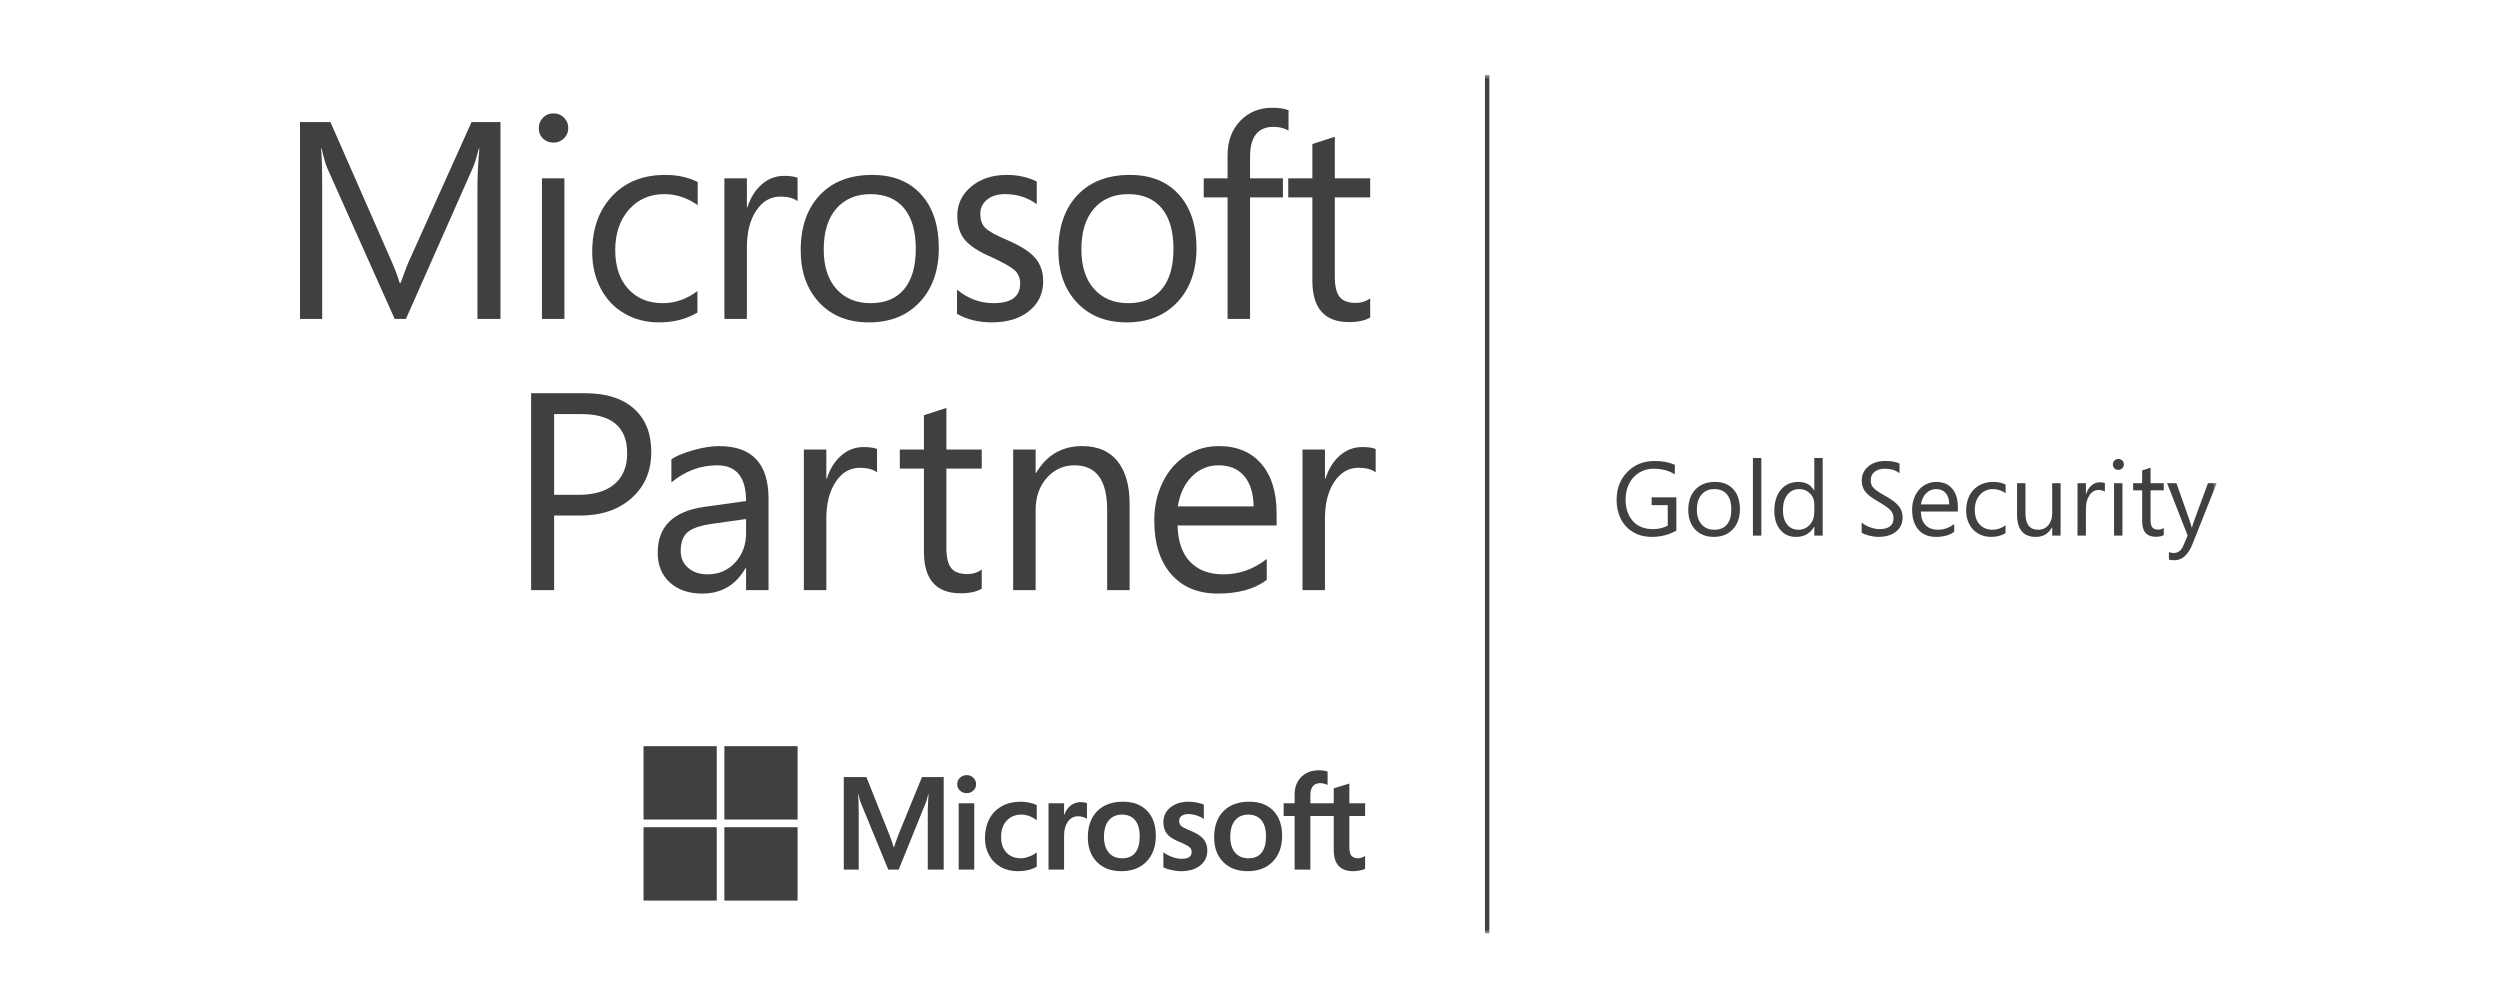<?xml version="1.0" encoding="UTF-8"?>
<svg width="300px" height="120px" viewBox="0 0 300 120" version="1.1" xmlns="http://www.w3.org/2000/svg" xmlns:xlink="http://www.w3.org/1999/xlink">
    <title>KDA_Partner_Logo_Microsoft Gold - Security</title>
    <defs>
        <polygon id="path-1" points="0 103 230 103 230 0 0 0"></polygon>
    </defs>
    <g id="KDA_Partner_Logo_Microsoft-Gold---Security" stroke="none" stroke-width="1" fill="none" fill-rule="evenodd">
        <g id="Group-69" transform="translate(36, 9)">
            <path d="M24.055,29.274 L21.293,29.274 L21.293,13.406 C21.293,12.154 21.369,10.627 21.523,8.825 L21.457,8.825 C21.194,9.891 20.958,10.654 20.75,11.116 L12.71,29.274 L11.362,29.274 L3.305,11.248 C3.085,10.764 2.85,9.957 2.598,8.825 L2.532,8.825 C2.619,9.77 2.663,11.308 2.663,13.439 L2.663,29.274 L0,29.274 L0,5.645 L3.65,5.645 L10.885,22.123 C11.433,23.375 11.789,24.32 11.954,24.957 L12.069,24.957 C12.617,23.441 12.994,22.475 13.203,22.057 L20.586,5.645 L24.055,5.645 L24.055,29.274" id="Fill-1" fill="#404042"></path>
            <path d="M32.191,6.353 C32.191,6.859 32.015,7.28 31.665,7.615 C31.313,7.95 30.897,8.117 30.415,8.117 C29.921,8.117 29.504,7.955 29.165,7.631 C28.825,7.307 28.655,6.881 28.655,6.353 C28.655,5.882 28.822,5.472 29.157,5.126 C29.491,4.78 29.91,4.607 30.415,4.607 C30.919,4.607 31.341,4.778 31.681,5.117 C32.021,5.459 32.191,5.871 32.191,6.353 L32.191,6.353 Z M29.034,29.274 L31.73,29.274 L31.73,12.401 L29.034,12.401 L29.034,29.274 Z" id="Fill-3" fill="#404042"></path>
            <path d="M47.693,28.5 C46.388,29.291 44.848,29.686 43.072,29.686 C41.537,29.686 40.159,29.332 38.937,28.623 C37.714,27.915 36.764,26.913 36.084,25.617 C35.404,24.32 35.065,22.865 35.065,21.25 C35.065,18.459 35.862,16.219 37.458,14.527 C39.052,12.835 41.176,11.989 43.828,11.989 C45.298,11.989 46.597,12.275 47.726,12.846 L47.726,15.614 C46.465,14.736 45.128,14.296 43.713,14.296 C41.971,14.296 40.554,14.92 39.463,16.166 C38.372,17.413 37.827,19.025 37.827,21.002 C37.827,22.969 38.346,24.523 39.381,25.666 C40.417,26.809 41.806,27.38 43.549,27.38 C45.018,27.38 46.399,26.896 47.693,25.929 L47.693,28.5" id="Fill-5" fill="#404042"></path>
            <path d="M59.709,15.136 C59.226,14.774 58.542,14.593 57.654,14.593 C56.458,14.593 55.488,15.156 54.743,16.282 C53.997,17.408 53.626,18.871 53.626,20.673 L53.626,29.274 L50.928,29.274 L50.928,12.401 L53.626,12.401 L53.626,15.878 L53.691,15.878 C54.063,14.714 54.638,13.793 55.417,13.118 C56.195,12.443 57.089,12.104 58.098,12.104 C58.798,12.104 59.336,12.182 59.709,12.335 L59.709,15.136" id="Fill-7" fill="#404042"></path>
            <path d="M76.658,20.772 C76.658,23.452 75.898,25.608 74.38,27.24 C72.862,28.871 70.826,29.686 68.273,29.686 C65.784,29.686 63.797,28.893 62.311,27.306 C60.826,25.718 60.084,23.628 60.084,21.035 C60.084,18.246 60.846,16.04 62.37,14.42 C63.893,12.799 65.992,11.989 68.667,11.989 C71.166,11.989 73.123,12.772 74.537,14.337 C75.951,15.902 76.658,18.047 76.658,20.772 M73.895,20.871 C73.895,18.751 73.427,17.125 72.49,15.993 C71.552,14.862 70.213,14.296 68.469,14.296 C66.738,14.296 65.368,14.876 64.359,16.035 C63.35,17.194 62.847,18.827 62.847,20.936 C62.847,22.958 63.353,24.537 64.367,25.674 C65.381,26.811 66.749,27.38 68.469,27.38 C70.223,27.38 71.566,26.819 72.498,25.698 C73.429,24.578 73.895,22.969 73.895,20.871" id="Fill-9" fill="#404042"></path>
            <path d="M89.183,24.759 C89.183,26.22 88.621,27.407 87.498,28.319 C86.374,29.231 84.881,29.686 83.018,29.686 C81.428,29.686 80.035,29.346 78.841,28.665 L78.841,25.764 C80.167,26.841 81.625,27.379 83.215,27.379 C85.352,27.379 86.421,26.594 86.421,25.023 C86.421,24.386 86.213,23.867 85.796,23.465 C85.38,23.065 84.431,22.524 82.952,21.843 C81.461,21.206 80.408,20.522 79.794,19.791 C79.181,19.061 78.874,18.092 78.874,16.883 C78.874,15.488 79.433,14.323 80.551,13.389 C81.669,12.456 83.088,11.989 84.81,11.989 C86.136,11.989 87.336,12.252 88.411,12.78 L88.411,15.499 C87.314,14.698 86.043,14.296 84.596,14.296 C83.708,14.296 82.993,14.516 82.45,14.955 C81.908,15.394 81.636,15.96 81.636,16.652 C81.636,17.4 81.844,17.973 82.261,18.374 C82.678,18.775 83.538,19.25 84.843,19.8 C86.443,20.481 87.566,21.195 88.214,21.942 C88.86,22.689 89.183,23.629 89.183,24.759" id="Fill-11" fill="#404042"></path>
            <path d="M107.579,20.772 C107.579,23.452 106.819,25.608 105.302,27.24 C103.783,28.871 101.747,29.686 99.193,29.686 C96.705,29.686 94.718,28.893 93.233,27.306 C91.747,25.718 91.005,23.628 91.005,21.035 C91.005,18.246 91.767,16.04 93.29,14.42 C94.813,12.799 96.913,11.989 99.588,11.989 C102.087,11.989 104.044,12.772 105.458,14.337 C106.872,15.902 107.579,18.047 107.579,20.772 M104.817,20.871 C104.817,18.751 104.348,17.125 103.411,15.993 C102.474,14.862 101.134,14.296 99.391,14.296 C97.659,14.296 96.288,14.876 95.28,16.035 C94.271,17.194 93.767,18.827 93.767,20.936 C93.767,22.958 94.274,24.537 95.288,25.674 C96.302,26.811 97.67,27.38 99.391,27.38 C101.144,27.38 102.487,26.819 103.419,25.698 C104.35,24.578 104.817,22.969 104.817,20.871" id="Fill-13" fill="#404042"></path>
            <path d="M118.625,6.667 C118.099,6.37 117.501,6.222 116.834,6.222 C114.947,6.222 114.005,7.414 114.005,9.798 L114.005,12.401 L117.951,12.401 L117.951,14.691 L114.005,14.691 L114.005,29.274 L111.308,29.274 L111.308,14.691 L108.448,14.691 L108.448,12.401 L111.308,12.401 L111.308,9.665 C111.308,7.952 111.812,6.568 112.821,5.513 C113.829,4.458 115.112,3.931 116.669,3.931 C117.491,3.931 118.143,4.03 118.625,4.228 L118.625,6.667" id="Fill-15" fill="#404042"></path>
            <path d="M128.422,29.11 C127.775,29.472 126.93,29.653 125.889,29.653 C122.951,29.653 121.483,27.996 121.483,24.677 L121.483,14.691 L118.589,14.691 L118.589,12.401 L121.483,12.401 L121.483,8.282 L124.179,7.408 L124.179,12.401 L128.422,12.401 L128.422,14.691 L124.179,14.691 L124.179,24.216 C124.179,25.347 124.372,26.152 124.755,26.63 C125.138,27.108 125.78,27.346 126.678,27.346 C127.347,27.346 127.928,27.165 128.422,26.803 L128.422,29.11" id="Fill-17" fill="#404042"></path>
            <path d="M42.154,45.239 C42.154,47.524 41.367,49.367 39.795,50.767 C38.221,52.168 36.158,52.868 33.604,52.868 L30.496,52.868 L30.496,61.816 L27.734,61.816 L27.734,38.186 L34.213,38.186 C36.734,38.186 38.687,38.804 40.074,40.04 C41.461,41.276 42.154,43.009 42.154,45.239 M39.26,45.387 C39.26,42.257 37.418,40.691 33.736,40.691 L30.496,40.691 L30.496,50.38 L33.39,50.38 C35.286,50.38 36.738,49.95 37.747,49.087 C38.756,48.225 39.26,46.992 39.26,45.387" id="Fill-19" fill="#404042"></path>
            <path d="M56.225,61.816 L53.529,61.816 L53.529,59.179 L53.463,59.179 C52.29,61.212 50.563,62.228 48.284,62.228 C46.661,62.228 45.362,61.786 44.386,60.901 C43.411,60.018 42.923,58.828 42.923,57.334 C42.923,54.193 44.776,52.358 48.481,51.83 L53.529,51.121 C53.529,48.266 52.372,46.838 50.059,46.838 C48.031,46.838 46.2,47.524 44.567,48.898 L44.567,46.129 C45.061,45.756 45.905,45.396 47.1,45.05 C48.294,44.704 49.357,44.531 50.289,44.531 C54.246,44.531 56.225,46.635 56.225,50.841 L56.225,61.816 M53.529,53.281 L49.451,53.857 C48.059,54.055 47.084,54.387 46.524,54.854 C45.965,55.321 45.686,56.076 45.686,57.119 C45.686,57.966 45.987,58.644 46.59,59.154 C47.192,59.666 47.965,59.921 48.909,59.921 C50.245,59.921 51.35,59.449 52.222,58.504 C53.093,57.56 53.529,56.378 53.529,54.961 L53.529,53.281" id="Fill-21" fill="#404042"></path>
            <path d="M69.245,47.678 C68.762,47.316 68.077,47.134 67.19,47.134 C65.995,47.134 65.024,47.697 64.279,48.824 C63.534,49.95 63.161,51.413 63.161,53.215 L63.161,61.816 L60.464,61.816 L60.464,44.943 L63.161,44.943 L63.161,48.42 L63.227,48.42 C63.599,47.255 64.174,46.335 64.953,45.66 C65.731,44.984 66.624,44.646 67.633,44.646 C68.335,44.646 68.872,44.723 69.245,44.877 L69.245,47.678" id="Fill-23" fill="#404042"></path>
            <path d="M81.81,61.651 C81.163,62.014 80.318,62.195 79.278,62.195 C76.34,62.195 74.871,60.537 74.871,57.219 L74.871,47.233 L71.977,47.233 L71.977,44.943 L74.871,44.943 L74.871,40.823 L77.567,39.95 L77.567,44.943 L81.81,44.943 L81.81,47.233 L77.567,47.233 L77.567,56.757 C77.567,57.889 77.759,58.693 78.143,59.172 C78.527,59.649 79.167,59.888 80.067,59.888 C80.735,59.888 81.316,59.706 81.81,59.344 L81.81,61.651" id="Fill-25" fill="#404042"></path>
            <path d="M99.555,61.816 L96.859,61.816 L96.859,52.193 C96.859,48.623 95.554,46.838 92.945,46.838 C91.619,46.838 90.509,47.34 89.615,48.346 C88.722,49.35 88.276,50.634 88.276,52.193 L88.276,61.816 L85.579,61.816 L85.579,44.943 L88.276,44.943 L88.276,47.744 L88.341,47.744 C89.602,45.602 91.443,44.531 93.866,44.531 C95.718,44.531 97.129,45.135 98.1,46.343 C99.07,47.551 99.555,49.266 99.555,51.484 L99.555,61.816" id="Fill-27" fill="#404042"></path>
            <path d="M117.195,54.055 L105.307,54.055 C105.35,55.956 105.851,57.409 106.812,58.414 C107.77,59.418 109.099,59.921 110.799,59.921 C112.706,59.921 114.443,59.306 116.011,58.075 L116.011,60.596 C114.541,61.684 112.591,62.229 110.157,62.229 C107.757,62.229 105.882,61.451 104.534,59.896 C103.186,58.342 102.512,56.192 102.512,53.445 C102.512,51.776 102.849,50.251 103.523,48.872 C104.197,47.494 105.127,46.425 106.31,45.668 C107.493,44.91 108.809,44.531 110.256,44.531 C112.437,44.531 114.138,45.242 115.362,46.665 C116.584,48.088 117.195,50.078 117.195,52.638 L117.195,54.055 M114.433,51.764 C114.41,50.205 114.035,48.993 113.307,48.131 C112.577,47.269 111.549,46.837 110.224,46.837 C108.974,46.837 107.905,47.289 107.017,48.189 C106.129,49.09 105.57,50.281 105.34,51.764 L114.433,51.764" id="Fill-29" fill="#404042"></path>
            <path d="M129.08,47.678 C128.597,47.316 127.912,47.134 127.025,47.134 C125.828,47.134 124.859,47.697 124.113,48.824 C123.368,49.95 122.996,51.413 122.996,53.215 L122.996,61.816 L120.299,61.816 L120.299,44.943 L122.996,44.943 L122.996,48.42 L123.062,48.42 C123.433,47.255 124.01,46.335 124.787,45.66 C125.566,44.984 126.459,44.646 127.468,44.646 C128.169,44.646 128.707,44.723 129.08,44.877 L129.08,47.678" id="Fill-31" fill="#404042"></path>
            <path d="M71.788,91.216 L71.269,92.672 L71.239,92.672 C71.147,92.331 70.991,91.847 70.748,91.233 L67.97,84.249 L65.254,84.249 L65.254,95.352 L67.045,95.352 L67.045,88.526 C67.045,88.105 67.036,87.596 67.018,87.013 C67.01,86.718 66.976,86.482 66.968,86.302 L67.007,86.302 C67.099,86.72 67.193,87.039 67.262,87.253 L70.592,95.352 L71.845,95.352 L75.151,87.179 C75.226,86.993 75.305,86.629 75.379,86.302 L75.418,86.302 C75.375,87.11 75.338,87.85 75.333,88.296 L75.333,95.352 L77.244,95.352 L77.244,84.249 L74.636,84.249 L71.788,91.216" id="Fill-33" fill="#404042"></path>
            <polygon id="Fill-35" fill="#404042" points="79.043 95.351 80.91 95.351 80.91 89.344 80.91 87.395 79.043 87.395 79.043 91.305"></polygon>
            <path d="M79.996,84.014 C79.688,84.014 79.42,84.119 79.2,84.326 C78.979,84.534 78.867,84.797 78.867,85.107 C78.867,85.411 78.978,85.668 79.196,85.872 C79.414,86.075 79.683,86.177 79.996,86.177 C80.308,86.177 80.579,86.075 80.799,85.872 C81.02,85.668 81.132,85.411 81.132,85.107 C81.132,84.808 81.023,84.549 80.808,84.335 C80.592,84.122 80.319,84.014 79.996,84.014" id="Fill-37" fill="#404042"></path>
            <path d="M87.522,87.316 C87.162,87.241 86.812,87.203 86.478,87.203 C85.621,87.203 84.857,87.387 84.207,87.75 C83.556,88.114 83.052,88.633 82.709,89.294 C82.368,89.953 82.194,90.722 82.194,91.58 C82.194,92.332 82.363,93.021 82.695,93.629 C83.027,94.239 83.497,94.715 84.092,95.046 C84.686,95.375 85.373,95.544 86.134,95.544 C87.021,95.544 87.779,95.365 88.387,95.015 L88.411,95 L88.411,93.286 L88.333,93.343 C88.057,93.544 87.75,93.705 87.419,93.819 C87.088,93.935 86.788,93.994 86.524,93.994 C85.791,93.994 85.203,93.764 84.776,93.311 C84.349,92.857 84.131,92.221 84.131,91.419 C84.131,90.612 84.357,89.959 84.804,89.477 C85.248,88.997 85.837,88.752 86.555,88.752 C87.169,88.752 87.768,88.961 88.333,89.372 L88.411,89.429 L88.411,87.623 L88.386,87.608 C88.173,87.489 87.883,87.39 87.522,87.316" id="Fill-39" fill="#404042"></path>
            <path d="M93.675,87.256 C93.206,87.256 92.786,87.407 92.426,87.705 C92.111,87.966 91.883,88.325 91.708,88.773 L91.688,88.773 L91.688,87.395 L89.821,87.395 L89.821,95.351 L91.688,95.351 L91.688,91.281 C91.688,90.589 91.845,90.021 92.153,89.592 C92.458,89.167 92.865,88.952 93.361,88.952 C93.53,88.952 93.719,88.979 93.923,89.035 C94.125,89.089 94.272,89.148 94.358,89.211 L94.437,89.268 L94.437,87.381 L94.406,87.368 C94.233,87.294 93.987,87.256 93.675,87.256" id="Fill-41" fill="#404042"></path>
            <path d="M98.748,87.203 C97.438,87.203 96.398,87.587 95.657,88.346 C94.916,89.104 94.541,90.153 94.541,91.465 C94.541,92.711 94.908,93.713 95.631,94.443 C96.354,95.173 97.338,95.542 98.556,95.542 C99.825,95.542 100.845,95.153 101.585,94.385 C102.326,93.616 102.701,92.578 102.701,91.296 C102.701,90.031 102.349,89.021 101.654,88.296 C100.959,87.571 99.981,87.203 98.748,87.203 M100.232,93.329 C99.881,93.771 99.354,93.994 98.664,93.994 C97.977,93.994 97.436,93.766 97.055,93.317 C96.671,92.865 96.477,92.222 96.477,91.404 C96.477,90.561 96.671,89.9 97.055,89.441 C97.437,88.984 97.973,88.753 98.648,88.753 C99.303,88.753 99.825,88.973 100.199,89.41 C100.575,89.849 100.765,90.504 100.765,91.357 C100.765,92.222 100.586,92.886 100.232,93.329" id="Fill-43" fill="#404042"></path>
            <path d="M106.844,90.682 C106.255,90.445 105.877,90.248 105.723,90.098 C105.573,89.952 105.496,89.747 105.496,89.486 C105.496,89.255 105.591,89.068 105.783,88.919 C105.978,88.767 106.249,88.691 106.588,88.691 C106.903,88.691 107.225,88.74 107.546,88.838 C107.865,88.936 108.147,89.067 108.382,89.227 L108.459,89.28 L108.459,87.55 L108.43,87.537 C108.213,87.444 107.927,87.364 107.581,87.299 C107.235,87.235 106.922,87.203 106.648,87.203 C105.758,87.203 105.022,87.431 104.459,87.881 C103.893,88.335 103.606,88.928 103.606,89.647 C103.606,90.02 103.668,90.351 103.79,90.633 C103.912,90.915 104.102,91.164 104.355,91.373 C104.604,91.58 104.992,91.797 105.504,92.017 C105.935,92.194 106.255,92.345 106.46,92.463 C106.659,92.579 106.8,92.696 106.88,92.809 C106.959,92.921 106.998,93.073 106.998,93.261 C106.998,93.795 106.598,94.056 105.776,94.056 C105.471,94.056 105.124,93.992 104.743,93.866 C104.361,93.74 104.005,93.559 103.684,93.327 L103.606,93.272 L103.606,95.096 L103.634,95.109 C103.902,95.233 104.239,95.337 104.637,95.419 C105.034,95.501 105.395,95.544 105.707,95.544 C106.674,95.544 107.452,95.314 108.019,94.861 C108.591,94.405 108.881,93.798 108.881,93.054 C108.881,92.518 108.725,92.057 108.418,91.687 C108.112,91.319 107.583,90.98 106.844,90.682" id="Fill-45" fill="#404042"></path>
            <path d="M113.902,87.203 C112.593,87.203 111.554,87.587 110.812,88.346 C110.071,89.104 109.695,90.153 109.695,91.465 C109.695,92.711 110.062,93.713 110.785,94.443 C111.509,95.173 112.493,95.542 113.711,95.542 C114.98,95.542 115.999,95.153 116.74,94.385 C117.481,93.616 117.857,92.578 117.857,91.296 C117.857,90.031 117.505,89.021 116.81,88.296 C116.114,87.571 115.136,87.203 113.902,87.203 M115.387,93.329 C115.036,93.771 114.508,93.994 113.818,93.994 C113.132,93.994 112.591,93.766 112.21,93.317 C111.826,92.865 111.632,92.222 111.632,91.404 C111.632,90.561 111.827,89.9 112.21,89.441 C112.591,88.984 113.127,88.753 113.803,88.753 C114.459,88.753 114.981,88.973 115.354,89.41 C115.73,89.849 115.92,90.504 115.92,91.357 C115.92,92.222 115.74,92.886 115.387,93.329" id="Fill-47" fill="#404042"></path>
            <path d="M127.815,88.921 L127.815,87.395 L125.923,87.395 L125.923,85.022 L125.859,85.041 L124.082,85.587 L124.048,85.597 L124.048,87.395 L121.245,87.395 L121.245,86.393 C121.245,85.927 121.35,85.57 121.556,85.333 C121.759,85.097 122.05,84.977 122.422,84.977 C122.689,84.977 122.966,85.04 123.243,85.165 L123.313,85.196 L123.313,83.589 L123.28,83.576 C123.021,83.483 122.668,83.435 122.23,83.435 C121.679,83.435 121.177,83.556 120.741,83.794 C120.303,84.033 119.959,84.374 119.717,84.808 C119.477,85.24 119.355,85.74 119.355,86.293 L119.355,87.395 L118.039,87.395 L118.039,88.921 L119.355,88.921 L119.355,95.351 L121.245,95.351 L121.245,88.921 L124.048,88.921 L124.048,93.007 C124.048,94.69 124.84,95.544 126.403,95.544 C126.659,95.544 126.929,95.513 127.205,95.454 C127.486,95.393 127.677,95.332 127.79,95.268 L127.815,95.254 L127.815,93.713 L127.737,93.764 C127.634,93.833 127.508,93.889 127.357,93.93 C127.207,93.973 127.08,93.993 126.984,93.993 C126.618,93.993 126.348,93.895 126.179,93.7 C126.009,93.503 125.923,93.16 125.923,92.677 L125.923,88.921 L127.815,88.921" id="Fill-49" fill="#404042"></path>
            <mask id="mask-2" fill="white">
                <use xlink:href="#path-1"></use>
            </mask>
            <g id="Clip-52"></g>
            <polygon id="Fill-51" fill="#404042" mask="url(#mask-2)" points="41.224 89.345 50.009 89.345 50.009 80.54 41.224 80.54"></polygon>
            <polygon id="Fill-53" fill="#404042" mask="url(#mask-2)" points="50.924 89.344 59.709 89.344 59.709 80.54 50.924 80.54"></polygon>
            <polygon id="Fill-54" fill="#404042" mask="url(#mask-2)" points="41.224 99.069 50.009 99.069 50.009 90.265 41.224 90.265"></polygon>
            <polygon id="Fill-55" fill="#404042" mask="url(#mask-2)" points="50.924 99.069 59.709 99.069 59.709 90.265 50.924 90.265"></polygon>
            <line x1="142.459" y1="0" x2="142.459" y2="103" id="Stroke-56" stroke="#404042" stroke-width="0.525" mask="url(#mask-2)"></line>
            <path d="M165.161,54.672 C164.276,55.176 163.292,55.428 162.21,55.428 C161.386,55.428 160.65,55.242 160.002,54.868 C159.359,54.496 158.862,53.97 158.514,53.29 C158.166,52.61 157.992,51.842 157.992,50.987 C157.992,49.635 158.42,48.519 159.276,47.639 C160.133,46.758 161.23,46.318 162.566,46.318 C163.526,46.318 164.331,46.474 164.982,46.785 L164.982,47.927 C164.269,47.473 163.425,47.246 162.45,47.246 C161.806,47.246 161.226,47.401 160.709,47.713 C160.196,48.019 159.796,48.456 159.504,49.021 C159.217,49.586 159.074,50.215 159.074,50.907 C159.074,52.017 159.365,52.893 159.947,53.536 C160.533,54.174 161.33,54.493 162.339,54.493 C163.023,54.493 163.62,54.355 164.129,54.076 L164.129,51.613 L162.197,51.613 L162.197,50.679 L165.161,50.679 L165.161,54.672" id="Fill-57" fill="#404042" mask="url(#mask-2)"></path>
            <path d="M171.758,52.141 C171.758,51.351 171.582,50.745 171.229,50.322 C170.881,49.901 170.381,49.69 169.729,49.69 C169.082,49.69 168.569,49.907 168.192,50.341 C167.815,50.771 167.626,51.379 167.626,52.165 C167.626,52.92 167.815,53.509 168.192,53.935 C168.573,54.357 169.085,54.568 169.729,54.568 C170.386,54.568 170.888,54.358 171.236,53.941 C171.584,53.523 171.758,52.923 171.758,52.141 M172.791,52.104 C172.791,53.104 172.507,53.909 171.937,54.518 C171.371,55.125 170.611,55.428 169.655,55.428 C168.725,55.428 167.981,55.133 167.423,54.543 C166.87,53.95 166.594,53.17 166.594,52.202 C166.594,51.163 166.878,50.341 167.447,49.739 C168.018,49.134 168.803,48.83 169.803,48.83 C170.737,48.83 171.469,49.123 171.998,49.708 C172.527,50.29 172.791,51.089 172.791,52.104" id="Fill-58" fill="#404042" mask="url(#mask-2)"></path>
            <polygon id="Fill-59" fill="#404042" mask="url(#mask-2)" points="174.352 55.274 175.36 55.274 175.36 45.962 174.352 45.962"></polygon>
            <path d="M181.716,52.43 L181.716,51.502 C181.716,50.982 181.542,50.55 181.193,50.206 C180.848,49.862 180.429,49.691 179.932,49.691 C179.326,49.691 178.845,49.915 178.487,50.366 C178.131,50.812 177.953,51.432 177.953,52.227 C177.953,52.948 178.121,53.52 178.457,53.941 C178.793,54.359 179.246,54.568 179.816,54.568 C180.369,54.568 180.824,54.367 181.181,53.965 C181.537,53.564 181.716,53.053 181.716,52.43 M182.724,55.274 L181.716,55.274 L181.716,54.205 L181.691,54.205 C181.224,55.021 180.503,55.428 179.527,55.428 C178.732,55.428 178.098,55.143 177.627,54.574 C177.156,54.001 176.919,53.237 176.919,52.283 C176.919,51.242 177.18,50.407 177.7,49.776 C178.225,49.146 178.926,48.83 179.803,48.83 C180.664,48.83 181.294,49.17 181.691,49.85 L181.716,49.85 L181.716,45.961 L182.724,45.961 L182.724,55.274" id="Fill-60" fill="#404042" mask="url(#mask-2)"></path>
            <path d="M192.312,53.05 C192.312,53.792 192.049,54.374 191.525,54.795 C191,55.217 190.287,55.427 189.385,55.427 C189.057,55.427 188.686,55.374 188.272,55.268 C187.862,55.157 187.571,55.043 187.399,54.924 L187.399,53.701 C187.649,53.927 187.977,54.115 188.383,54.267 C188.792,54.418 189.174,54.494 189.526,54.494 C190.657,54.494 191.223,54.054 191.223,53.173 C191.223,52.805 191.102,52.49 190.861,52.227 C190.619,51.961 190.123,51.613 189.373,51.183 C188.647,50.773 188.138,50.384 187.848,50.016 C187.556,49.647 187.411,49.199 187.411,48.671 C187.411,47.974 187.671,47.41 188.192,46.975 C188.713,46.537 189.385,46.318 190.209,46.318 C191,46.318 191.578,46.422 191.943,46.631 L191.943,47.786 C191.483,47.426 190.887,47.245 190.154,47.245 C189.666,47.245 189.266,47.368 188.954,47.614 C188.647,47.856 188.493,48.177 188.493,48.579 C188.493,48.87 188.538,49.102 188.628,49.279 C188.722,49.455 188.879,49.628 189.096,49.801 C189.317,49.973 189.688,50.204 190.209,50.495 C190.987,50.929 191.533,51.339 191.844,51.724 C192.156,52.109 192.312,52.551 192.312,53.05" id="Fill-61" fill="#404042" mask="url(#mask-2)"></path>
            <path d="M197.912,51.527 C197.904,50.946 197.763,50.495 197.488,50.175 C197.217,49.852 196.835,49.69 196.338,49.69 C195.87,49.69 195.471,49.858 195.139,50.194 C194.807,50.53 194.598,50.974 194.512,51.527 L197.912,51.527 M198.945,52.381 L194.499,52.381 C194.517,53.089 194.702,53.632 195.059,54.008 C195.42,54.382 195.918,54.567 196.553,54.567 C197.267,54.567 197.917,54.339 198.502,53.879 L198.502,54.819 C197.954,55.225 197.223,55.428 196.314,55.428 C195.416,55.428 194.715,55.139 194.211,54.561 C193.706,53.98 193.454,53.178 193.454,52.154 C193.454,51.532 193.579,50.964 193.83,50.452 C194.084,49.936 194.432,49.537 194.875,49.254 C195.317,48.972 195.809,48.83 196.351,48.83 C197.167,48.83 197.801,49.097 198.256,49.629 C198.716,50.157 198.945,50.899 198.945,51.852 L198.945,52.381" id="Fill-62" fill="#404042" mask="url(#mask-2)"></path>
            <path d="M204.662,54.985 C204.175,55.28 203.598,55.427 202.934,55.427 C202.361,55.427 201.844,55.297 201.385,55.034 C200.93,54.768 200.576,54.394 200.321,53.91 C200.067,53.428 199.94,52.884 199.94,52.282 C199.94,51.242 200.237,50.407 200.831,49.776 C201.43,49.146 202.225,48.83 203.217,48.83 C203.766,48.83 204.252,48.937 204.675,49.15 L204.675,50.182 C204.203,49.854 203.703,49.691 203.174,49.691 C202.522,49.691 201.992,49.924 201.582,50.39 C201.175,50.853 200.973,51.453 200.973,52.19 C200.973,52.924 201.166,53.503 201.551,53.928 C201.94,54.355 202.461,54.568 203.112,54.568 C203.662,54.568 204.179,54.388 204.662,54.027 L204.662,54.985" id="Fill-63" fill="#404042" mask="url(#mask-2)"></path>
            <path d="M211.272,55.274 L210.264,55.274 L210.264,54.278 L210.24,54.278 C209.821,55.044 209.176,55.427 208.303,55.427 C206.798,55.427 206.045,54.533 206.045,52.743 L206.045,48.984 L207.054,48.984 L207.054,52.583 C207.054,53.907 207.562,54.568 208.579,54.568 C209.08,54.568 209.485,54.388 209.797,54.027 C210.108,53.663 210.264,53.19 210.264,52.608 L210.264,48.984 L211.272,48.984 L211.272,55.274" id="Fill-64" fill="#404042" mask="url(#mask-2)"></path>
            <path d="M216.586,50.004 C216.406,49.868 216.149,49.801 215.817,49.801 C215.371,49.801 215.008,50.012 214.729,50.434 C214.45,50.851 214.31,51.396 214.31,52.067 L214.31,55.274 L213.302,55.274 L213.302,48.984 L214.31,48.984 L214.31,50.28 L214.336,50.28 C214.474,49.846 214.69,49.504 214.981,49.254 C215.272,49 215.606,48.874 215.983,48.874 C216.245,48.874 216.446,48.902 216.586,48.959 L216.586,50.004" id="Fill-65" fill="#404042" mask="url(#mask-2)"></path>
            <path d="M217.685,55.274 L218.693,55.274 L218.693,48.984 L217.685,48.984 L217.685,55.274 Z M218.865,46.73 C218.865,46.918 218.799,47.076 218.669,47.202 C218.537,47.325 218.381,47.387 218.201,47.387 C218.017,47.387 217.861,47.327 217.734,47.209 C217.607,47.086 217.543,46.926 217.543,46.73 C217.543,46.554 217.605,46.402 217.728,46.275 C217.855,46.144 218.012,46.079 218.201,46.079 C218.39,46.079 218.547,46.142 218.675,46.269 C218.802,46.396 218.865,46.55 218.865,46.73 L218.865,46.73 Z" id="Fill-66" fill="#404042" mask="url(#mask-2)"></path>
            <path d="M223.653,55.212 C223.411,55.348 223.095,55.415 222.706,55.415 C221.607,55.415 221.058,54.797 221.058,53.56 L221.058,49.838 L219.976,49.838 L219.976,48.984 L221.058,48.984 L221.058,47.448 L222.067,47.123 L222.067,48.984 L223.653,48.984 L223.653,49.838 L222.067,49.838 L222.067,53.388 C222.067,53.81 222.138,54.112 222.282,54.291 C222.425,54.467 222.665,54.555 223.002,54.555 C223.251,54.555 223.469,54.488 223.653,54.352 L223.653,55.212" id="Fill-67" fill="#404042" mask="url(#mask-2)"></path>
            <path d="M230,48.984 L227.103,56.281 C226.587,57.58 225.861,58.229 224.927,58.229 C224.665,58.229 224.445,58.204 224.269,58.155 L224.269,57.252 C224.482,57.325 224.679,57.362 224.859,57.362 C225.372,57.362 225.755,57.061 226.009,56.46 L226.513,55.261 L224.053,48.984 L225.179,48.984 L226.876,53.824 L227.005,54.304 L227.042,54.304 C227.059,54.213 227.099,54.06 227.165,53.843 L228.954,48.984 L230,48.984" id="Fill-68" fill="#404042" mask="url(#mask-2)"></path>
        </g>
    </g>
</svg>